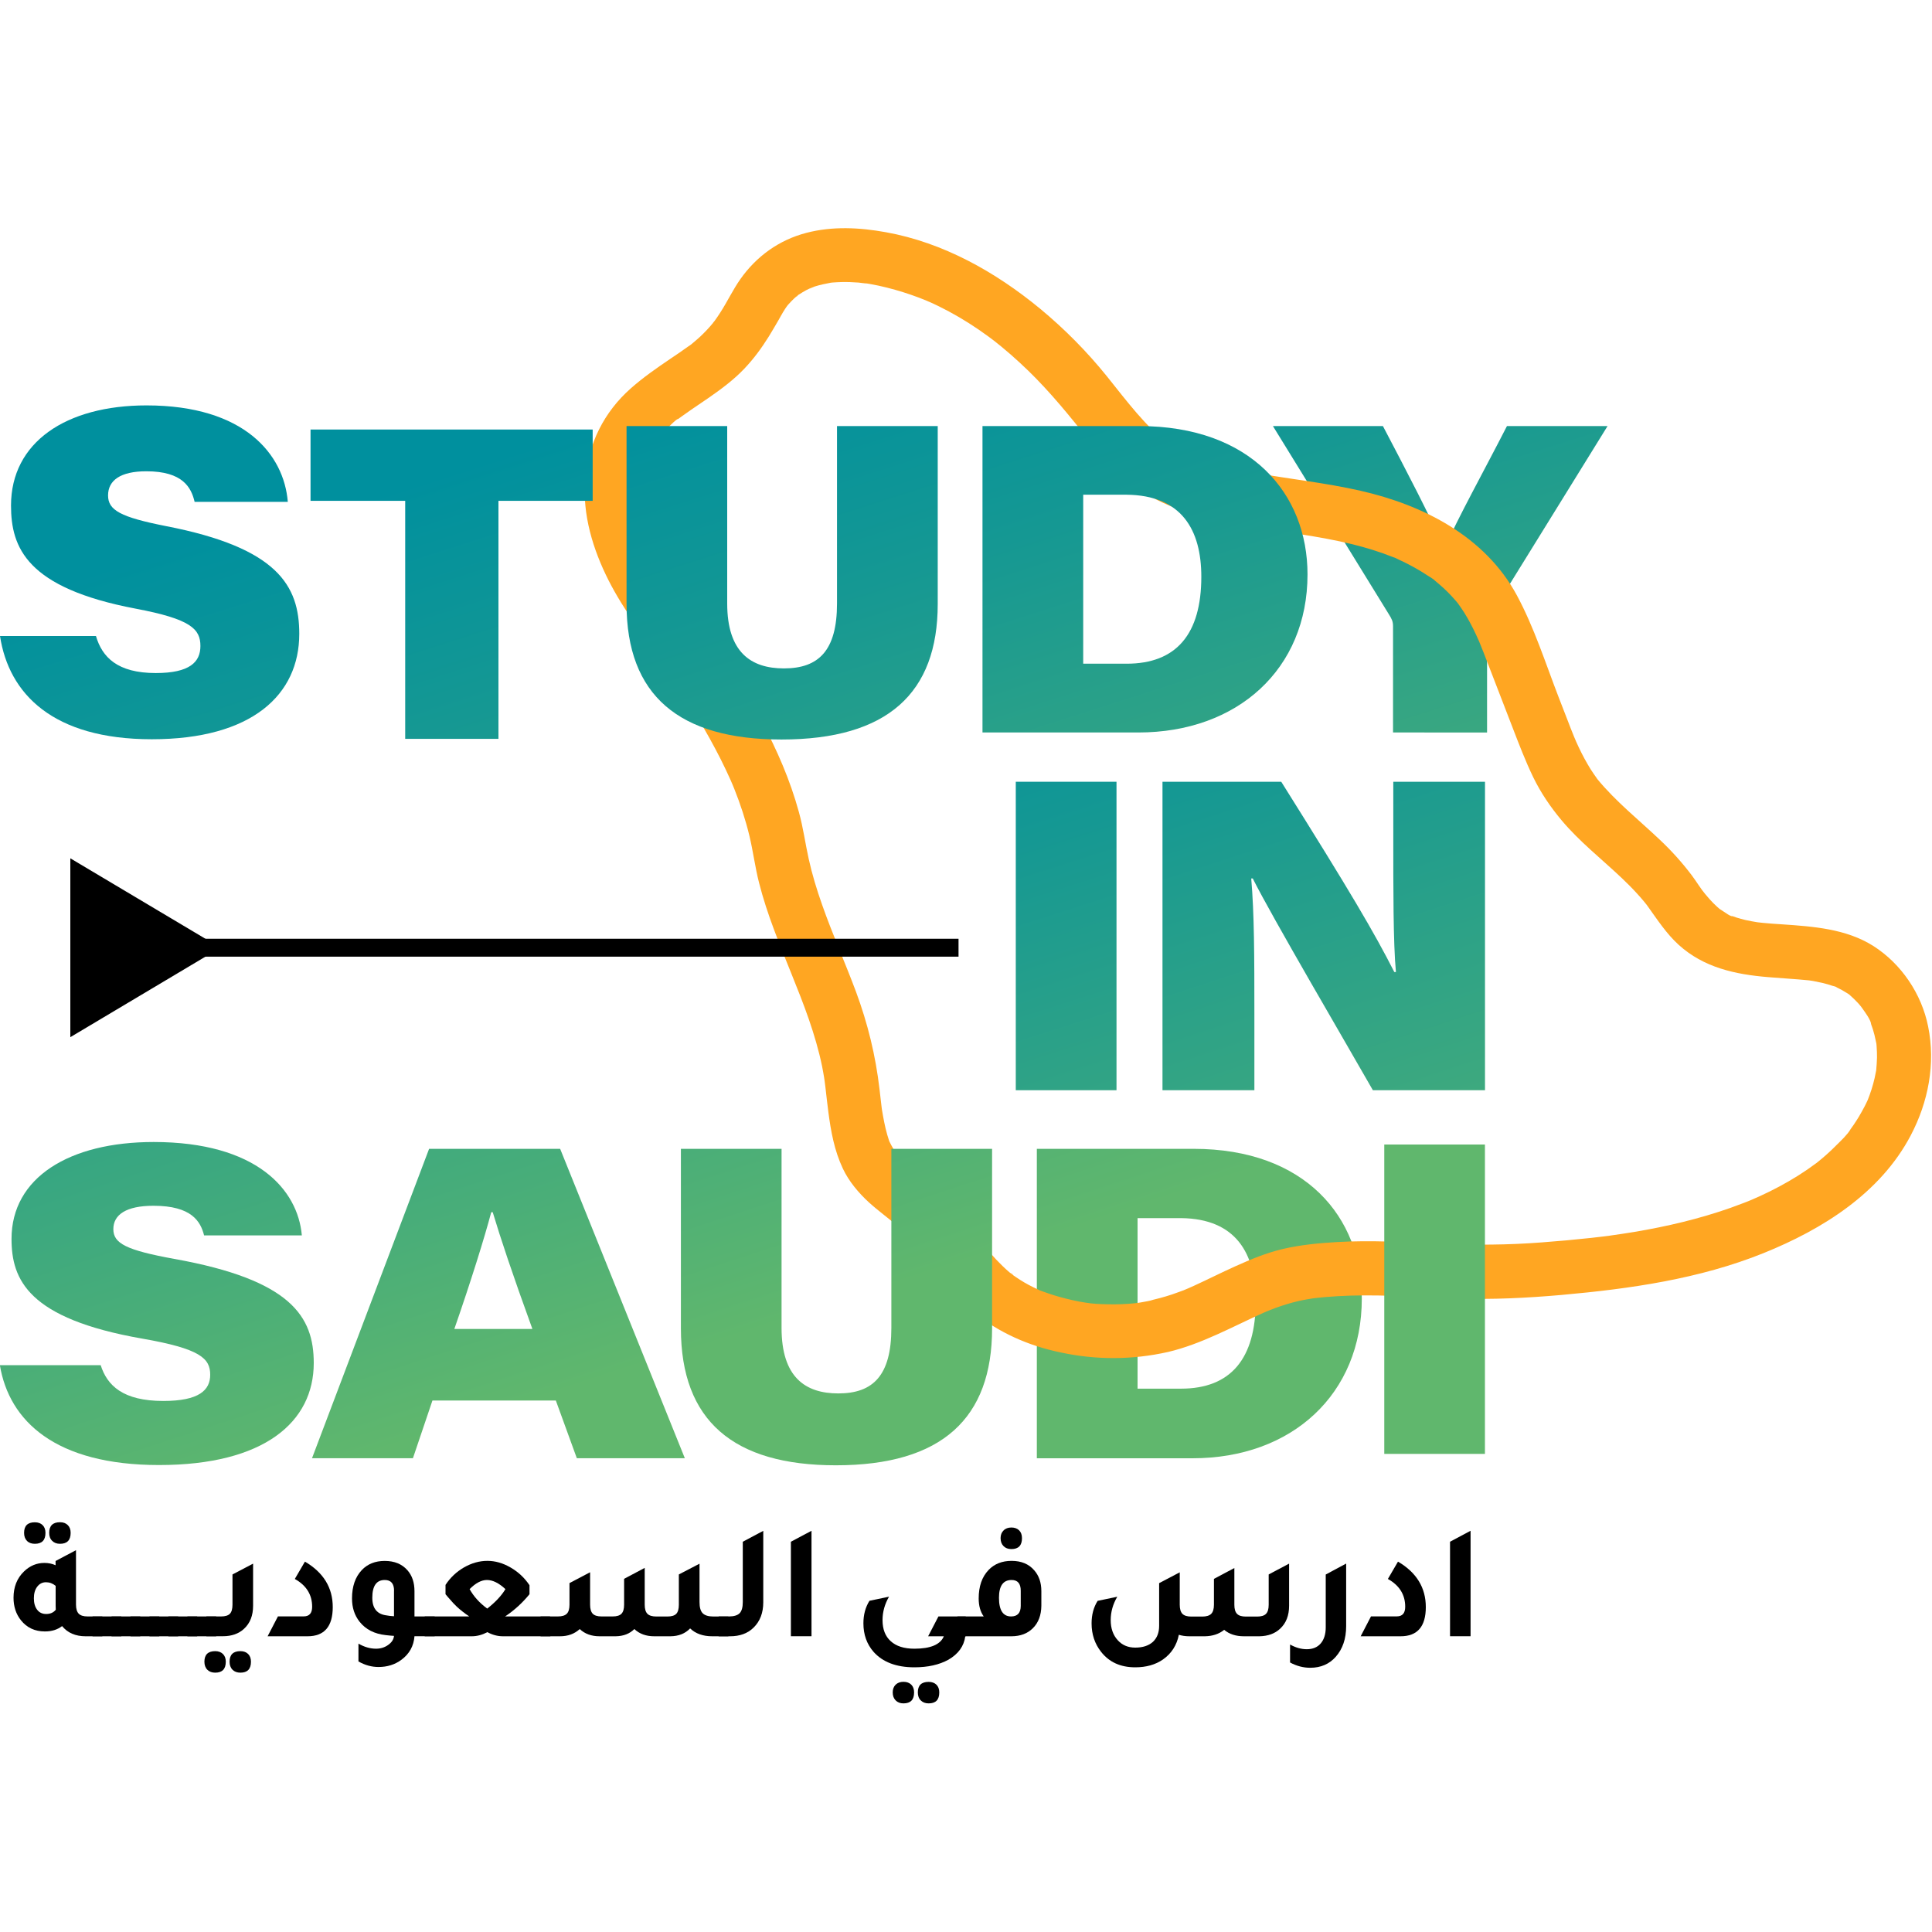 <svg version="1.2" xmlns="http://www.w3.org/2000/svg" viewBox="0 0 3000 3000" width="3000" height="3000">
	<title>مشروع جديد</title>
	<defs>
		<linearGradient id="g1" x2="1" gradientUnits="userSpaceOnUse" gradientTransform="matrix(432.465,1361.895,-1415.688,449.547,1351.068,510.632)">
			<stop offset="0" stop-color="#00909e"/>
			<stop offset=".26" stop-color="#159893"/>
			<stop offset=".792" stop-color="#4aae78"/>
			<stop offset="1" stop-color="#60b76d"/>
		</linearGradient>
		<linearGradient id="g2" x2="1" gradientUnits="userSpaceOnUse" gradientTransform="matrix(423.431,1333.444,-1191.665,378.41,2114.769,278.649)">
			<stop offset="0" stop-color="#00909e"/>
			<stop offset=".26" stop-color="#159893"/>
			<stop offset=".792" stop-color="#4aae78"/>
			<stop offset="1" stop-color="#60b76d"/>
		</linearGradient>
		<linearGradient id="g3" x2="1" gradientUnits="userSpaceOnUse" gradientTransform="matrix(442.369,1393.093,-1297.056,411.873,217.66,863.21)">
			<stop offset="0" stop-color="#00909e"/>
			<stop offset=".26" stop-color="#159893"/>
			<stop offset=".792" stop-color="#4aae78"/>
			<stop offset="1" stop-color="#60b76d"/>
		</linearGradient>
		<linearGradient id="g4" x2="1" gradientUnits="userSpaceOnUse" gradientTransform="matrix(427.065,1344.886,-1110.663,352.688,703.699,730.092)">
			<stop offset="0" stop-color="#00909e"/>
			<stop offset=".26" stop-color="#159893"/>
			<stop offset=".792" stop-color="#4aae78"/>
			<stop offset="1" stop-color="#60b76d"/>
		</linearGradient>
		<linearGradient id="g5" x2="1" gradientUnits="userSpaceOnUse" gradientTransform="matrix(429.159,1351.496,-1355.061,430.291,1139.063,585.393)">
			<stop offset="0" stop-color="#00909e"/>
			<stop offset=".26" stop-color="#159893"/>
			<stop offset=".792" stop-color="#4aae78"/>
			<stop offset="1" stop-color="#60b76d"/>
		</linearGradient>
		<linearGradient id="g6" x2="1" gradientUnits="userSpaceOnUse" gradientTransform="matrix(429.145,1351.446,-1413.436,448.829,1601.582,439.871)">
			<stop offset="0" stop-color="#00909e"/>
			<stop offset=".26" stop-color="#159893"/>
			<stop offset=".792" stop-color="#4aae78"/>
			<stop offset="1" stop-color="#60b76d"/>
		</linearGradient>
		<linearGradient id="g7" x2="1" gradientUnits="userSpaceOnUse" gradientTransform="matrix(431.266,1358.124,-792.483,251.649,1495.251,948.671)">
			<stop offset="0" stop-color="#00909e"/>
			<stop offset=".26" stop-color="#159893"/>
			<stop offset=".792" stop-color="#4aae78"/>
			<stop offset="1" stop-color="#60b76d"/>
		</linearGradient>
		<linearGradient id="g8" x2="1" gradientUnits="userSpaceOnUse" gradientTransform="matrix(432.851,1363.112,-1394.992,442.975,1857.863,830.973)">
			<stop offset="0" stop-color="#00909e"/>
			<stop offset=".26" stop-color="#159893"/>
			<stop offset=".792" stop-color="#4aae78"/>
			<stop offset="1" stop-color="#60b76d"/>
		</linearGradient>
		<linearGradient id="g9" x2="1" gradientUnits="userSpaceOnUse" gradientTransform="matrix(432.465,1361.895,-1343.38,426.586,-97.941,970.764)">
			<stop offset="0" stop-color="#00909e"/>
			<stop offset=".26" stop-color="#159893"/>
			<stop offset=".792" stop-color="#4aae78"/>
			<stop offset="1" stop-color="#60b76d"/>
		</linearGradient>
		<linearGradient id="g10" x2="1" gradientUnits="userSpaceOnUse" gradientTransform="matrix(432.465,1361.895,-1299.814,412.752,320.927,837.755)">
			<stop offset="0" stop-color="#00909e"/>
			<stop offset=".26" stop-color="#159893"/>
			<stop offset=".792" stop-color="#4aae78"/>
			<stop offset="1" stop-color="#60b76d"/>
		</linearGradient>
		<linearGradient id="g11" x2="1" gradientUnits="userSpaceOnUse" gradientTransform="matrix(432.462,1361.895,-1357.646,431.113,889.339,657.257)">
			<stop offset="0" stop-color="#00909e"/>
			<stop offset=".26" stop-color="#159893"/>
			<stop offset=".792" stop-color="#4aae78"/>
			<stop offset="1" stop-color="#60b76d"/>
		</linearGradient>
		<linearGradient id="g12" x2="1" gradientUnits="userSpaceOnUse" gradientTransform="matrix(432.465,1361.894,-793.654,252.023,1709.471,385.897)">
			<stop offset="0" stop-color="#00909e"/>
			<stop offset=".26" stop-color="#159893"/>
			<stop offset=".792" stop-color="#4aae78"/>
			<stop offset="1" stop-color="#60b76d"/>
		</linearGradient>
	</defs>
	<style>
		.s0 { fill: url(#g1) } 
		.s1 { fill: url(#g2) } 
		.s2 { fill: #ffa622 } 
		.s3 { fill: url(#g3) } 
		.s4 { fill: url(#g4) } 
		.s5 { fill: url(#g5) } 
		.s6 { fill: url(#g6) } 
		.s7 { fill: url(#g7) } 
		.s8 { fill: url(#g8) } 
		.s9 { fill: url(#g9) } 
		.s10 { fill: url(#g10) } 
		.s11 { fill: url(#g11) } 
		.s12 { fill: url(#g12) } 
		.s13 { fill: #000000 } 
	</style>
	<g id="مجلد 1">
		<path class="s0" d="m1610.1 1783.9h243.3c173.4 0 261.2 106.2 261.2 232.6 0 148.4-108.5 247.9-262.7 247.9h-241.9v-480.5zm156.3 372.4h67.5c77.3 0 116-46.6 116-136.2 0-73.7-30.7-127.7-115.8-128.6h-67.7z"/>
		<path class="s1" d="m2163.1 1137.4v-164.9c0-7.8-2-11.4-6.5-18.7l-180-292.2h170.8c35.9 68.5 73.7 140.4 95.3 190.7 21.4-48.7 60.6-119.1 97.3-190.7h156.2l-183.7 296.9c-2.6 4.3-3.4 8.5-3.4 16.4v162.5z"/>
		<path class="s2" d="m1813.5 2099.4c52.4-12.4 99.4-38.9 148.2-60.8 3.1-1.3 6.2-2.7 9.4-4-8.5 3.5-1.3 0.5 0.9-0.3 5.8-2.3 11.5-4.4 17.4-6.4 11.7-3.9 23.6-7.2 35.7-9.5 3.5-0.7 7.1-1.2 10.6-1.8 8.2-1.4 1.5-0.3-0.2-0.1 7.4-1 14.7-1.7 22-2.4 13.6-1.2 27.1-1.9 40.7-2.3 55.2-1.5 110.2 2.7 165.3 4.5 54 1.9 107.3-0.8 161.1-5.5 106.4-9.5 214.2-24.8 313.9-65 91.2-36.8 181.2-92.9 228.4-182.6 27.4-52 38.8-111.3 27.1-169.3-10.1-50.6-41.6-97.3-85.1-125-42.2-26.7-93.3-30.3-141.8-33.6-10-0.6-20-1.3-30-2.3-3-0.3-5.9-0.7-8.9-1-9.9-1.1 7.2 1.2 0.8 0.1-6.2-1.1-12.4-2-18.6-3.5-4.7-1.1-9.4-2.4-13.9-3.8-2.3-0.7-4.6-1.5-6.8-2.4-0.5-0.1-1-0.3-1.4-0.5-4.3-1.7-3.5-1.3 2.1 0.9-3.4 0.5-11.2-5.7-14.1-7.4-2-1.3-4-2.7-6.1-4-3.5-2.5-3.2-2.2 0.9 0.8q-2.5-2-4.9-4.3c-4-3.6-7.8-7.5-11.5-11.6-1.8-2.1-3.5-4.1-5.3-6.2-1.5-1.8-6.5-7.6-0.6-0.6-8-9.4-14.4-20.4-21.8-30.3-15-19.8-31.4-38.1-49.5-55.1-32.8-31.1-68.4-59.3-97.2-94.4-6.7-8.2 5 7.3-1-1.5-1.5-2.1-3-4.2-4.5-6.4-3.5-5-6.7-10.1-9.7-15.4-6.6-11.3-12.4-23-17.7-34.9-0.5-1.2-5.1-12.1-1.4-3-1.1-2.7-2.3-5.5-3.3-8.3-2.5-6.1-4.9-12.1-7.2-18.3-5.2-13.2-10.2-26.4-15.4-39.7-20.3-52.6-37.9-108-64.7-157.8-49.3-91.4-145.3-140.2-243-162.4-54.2-12.3-109.5-18.1-164.2-27.8-26.2-4.8-52.5-10.2-77.9-18.2-6-1.9-11.9-4-17.7-6.2-1.9-0.7-4.3-1.5-6.2-2.5 9.1 4.7-1-0.5-2.4-1.2-11.3-5.3-21.7-11.7-32.1-18.7-9.3-6.2 6.2 5.6-2-1.6-2.5-2.1-5.1-4.2-7.6-6.4-4.1-3.7-8.1-7.4-12.1-11.2-8.7-8.5-16.9-17.4-24.9-26.6-16-18.5-30.9-37.8-46.2-56.9-31.1-38.6-66-73.9-104.2-105.5-69.1-56.9-150.3-102.6-239.3-118.6-40.9-7.4-82.9-9.6-123.5 1-42.3 11-77.4 36.3-102.5 71.9-11.5 16.4-20.2 34.9-31.1 51.8-2.8 4.4-5.7 8.6-8.7 12.8-0.8 1.1-2.6 2.9-3 4 1.1-1.5 2.3-3 3.5-4.4-1.1 1.3-2.1 2.6-3.2 3.9-6 7.3-12.6 14.3-19.6 20.9-4.2 3.9-8.5 7.5-12.9 11.2-1.5 1.3-5.9 5.1 1.3-1-2.4 2.1-5.1 3.9-7.8 5.7-9.2 6.7-18.6 13-28 19.3-20.8 14.1-41.5 28.5-60.4 45.2-41.9 37-66.2 86-71 141.5-4.7 54.4 12.1 109 36.4 157 23.6 46.4 55.7 87.7 84.9 130.6 29 42.4 56.9 85.7 80.9 131.1 5.5 10.4 10.9 20.9 15.9 31.6 2.5 5.3 5 10.6 7.4 16 1.5 3.2 2.9 6.4 4.2 9.7-3.8-9 1.1 2.7 1.8 4.5 9.5 23.8 17.5 48.1 23.5 73 5.8 24.2 8.8 48.8 15 73 6.2 24.4 14.1 48.2 22.9 71.8 17.4 47 38 92.8 54.4 140.1 8.2 23.8 15.4 48 20.5 72.7 1.2 5.9 2.2 11.8 3.2 17.7 0.2 1.4 2 13.4 0.5 3.2 0.5 3.6 1 7.2 1.4 10.8 1.6 13.2 2.9 26.5 4.7 39.7 4 30.3 9.3 59.6 22.4 87.5 9.4 20 24.3 37.7 40.5 52.6 14.4 13.1 30.2 24.4 44.9 37.1 6.8 5.8 13.5 12 19.6 18.6 3.8 4.1 7.6 8.4 10.8 13-0.7-1-5.5-7.2-1-1.3 2.5 3.2 4.8 6.4 7.2 9.5 24.8 32.8 48.8 67.3 80.9 93.5 39.1 31.8 85.2 52.2 134.5 62.5 55.6 12.1 112.1 11.9 167.4-0.5 21.4-4.8 36-30.7 29.3-51.6-7.3-22.4-28.6-34.4-51.6-29.3-6.3 1.5-12.7 2.7-19.2 3.8-2.3 0.4-10.4 1.7-1.2 0.4-3.5 0.5-7.1 0.8-10.7 1.2-12.9 1.2-26.1 1.7-39.1 1.4-11.7-0.2-24-0.6-35.6-2.6 9.1 1.6 1.1 0.1-1.2-0.2q-4.4-0.8-8.8-1.5c-7-1.4-14-2.9-20.9-4.7-11.6-2.9-22.9-6.4-34.1-10.5-2.8-1.1-6.3-2-8.9-3.5 7.8 4.5 3.6 1.7 1.5 0.6-5.4-2.5-10.6-5-15.8-7.8-8.9-4.7-17.2-10.2-25.5-16-3.9-2.7-0.1-2.4 2.2 1.8-0.9-1.7-4.6-3.7-6-4.9-3.9-3.3-7.7-6.8-11.4-10.4-13.1-12.6-24.8-26.7-36.1-40.9-6-7.5 5.8 7.5-0.1-0.2-1.2-1.5-2.2-2.9-3.4-4.4-2.8-3.8-5.7-7.5-8.5-11.3-8.2-10.7-16.3-21.5-24.7-32.1-23.9-30.8-57.9-50-84.7-77.8-0.6-0.7-8-10-8.7-9.9 1.1 1.4 2.2 2.9 3.3 4.3-1.1-1.4-2.1-2.9-3.2-4.4-1-1.5-1.9-3-2.9-4.4-2.7-4.4-4.9-8.9-7.2-13.5-2.6-5.3 3.1 9.9 0.4 0.7-0.9-3.3-2.1-6.5-3-9.7-3.7-12.8-6-25.8-8.2-38.8-0.2-1.8-1.2-8.2 0 0.4-0.5-3.6-0.9-7.2-1.3-10.8-0.9-7.2-1.6-14.4-2.5-21.6-6.1-52.3-18.2-101.7-36.5-151.2-16.9-45.3-36.7-89.6-52.7-135.3-8.2-23.2-15.4-46.8-20.7-70.8-5.4-24.3-8.6-48.9-15.3-73-27-98.5-81.2-187.2-138.2-270.8-28.5-41.9-59.9-82.3-83.3-127.5-2.7-5.2-5.3-10.5-7.7-15.9 0 0.1-4.7-10.6-2.2-4.7 2.4 5.6-1.8-4.4-1.8-4.4-4.3-11.4-7.9-23.1-10.7-35-1.3-5.4-2.2-10.9-3.3-16.3-2.1-11 0.7 9.1-0.3-2.1q-0.3-3.3-0.6-6.6c-1-12.7-0.5-25.1 0.5-37.7 0.6-6.7-2.2 10.1 0.2-0.2 0.7-3.1 1.2-6.3 2-9.5 1.3-5.3 2.8-10.5 4.5-15.6 0.7-1.8 1.4-4.3 2.3-6-5.1 9.2 0.4-0.3 1.2-1.9 2.8-5.6 6.1-11.1 9.6-16.3 0.7-1.1 2.4-4.1 3.6-5.1-7.5 5.8-1 1.2 1-1.1 3.3-3.9 6.8-7.7 10.4-11.3 3.5-3.6 7.3-7.1 11.1-10.5 1.5-1.3 12.1-12.3 14.2-11.8q-1.8 1.4-3.6 2.8c1.6-1.2 3.2-2.5 4.9-3.7 1.6-1.2 3.3-2.4 5-3.6 4.5-3.3 9.2-6.6 13.9-9.8 9.3-6.3 18.7-12.6 27.9-19 19.4-13.5 38.6-27.8 54.8-44.9 14.2-14.9 26.6-31.7 37.5-49.2 5.2-8.4 10.2-17 15.2-25.6 2.5-4.4 4.8-8.7 7.4-13 1.1-1.9 2.3-3.7 3.5-5.6 0.7-1 7.1-10 2.7-4-4.3 5.7 0.7-0.7 1.4-1.6 1.6-1.9 3.3-3.6 5-5.4 2.8-2.9 5.7-5.7 8.7-8.2 1.1-0.9 2.6-1.9 3.6-3-7.2 7.8-4.2 3.3-0.9 1 3.9-2.6 7.8-5 11.9-7.2 3.3-1.8 6.9-3.2 10.3-5-11.8 6.3-0.6 0.5 2.9-0.7 8.2-2.6 16.5-4.3 25-5.9 8.7-1.6-10.6 1-1.8 0.2 1.6-0.1 3.1-0.3 4.8-0.5 4.4-0.3 8.8-0.6 13.2-0.7 9-0.2 18 0.1 26.9 0.8 4.5 0.4 9.1 1.4 13.5 1.4-0.6 0-10.7-1.6-3.7-0.5 2.5 0.5 4.9 0.8 7.4 1.2 9.1 1.6 18.1 3.5 27.1 5.8 16.7 4.2 33.2 9.4 49.4 15.5 3.7 1.4 7.4 2.9 11.1 4.4 2.7 1 10.2 4.9-1.5-0.7 1.7 0.9 3.5 1.5 5.3 2.3 10.7 4.7 21.3 9.9 31.5 15.4 21.1 11.3 41.3 24.2 60.6 38.3 2.3 1.7 4.6 3.4 6.8 5.1 1.8 1.3 8 6.1 1.1 0.7 4.5 3.5 9 7.1 13.3 10.7q14.6 12 28.5 24.9c35.7 32.7 66.3 69 96.4 106.7 31.1 38.9 64.8 78.1 109.1 102.3 46 25.2 98.3 36.2 149.5 44.9 54.1 9 108.8 15 162.1 28.1 21.2 5.3 42.2 11.7 62.4 19.8 2 0.8 11.9 3.8 1.6 0.6 2.4 0.7 4.9 2.1 7.1 3.2 4.7 2.1 9.5 4.4 14.1 6.8 10.5 5.4 20.9 11.4 30.7 17.9 4.1 2.7 9.3 5.4 12.7 8.9-5.8-6.2-3.2-2.6-1.3-1 2.4 2 4.8 4 7.1 6 8.6 7.3 16.6 15.3 24 23.8 1.8 1.9 3.3 4 5 5.9 4.2 4.8-5.7-8.2 0.1 0.2 3.2 4.7 6.6 9.2 9.6 14.1 6.7 10.8 12.7 22.2 18.1 33.8 1.5 3.2 2.8 6.4 4.3 9.5 4.7 10.4-2-5.2 0.6 1.3 2.4 6 4.9 11.9 7.2 17.9 5.1 12.9 10 25.9 15 38.8 9.9 25.8 19.8 51.5 29.8 77.2 9.9 25.7 19.8 51.6 31.8 76.5 11.8 24.3 26.7 46.3 44 67 27.8 33.2 62 60 93.3 89.6 8.2 7.8 16.3 15.8 23.9 24.2 3.5 3.7 6.9 7.7 10.2 11.6 1.4 1.6 2.7 3.2 3.9 4.8 2.9 3.6 2.6 3.2-0.7-1.1 1.2 1.6 2.4 3.3 3.7 5.1 14.7 20.5 28.8 42.2 47.6 59.3 39 35.5 88 46.1 139.2 50.3 21.1 1.8 42.2 2.9 63.2 5 10.4 1.1-9.5-1.7 0.7 0.1 2 0.4 4 0.7 5.9 0.9 4.8 0.9 9.7 1.9 14.5 3 5.2 1.3 10.4 2.7 15.5 4.5 1.7 0.5 5.8 1.2 6.9 2.5-5.4-2.5-6.1-2.7-1.9-0.8 0.9 0.4 1.8 0.8 2.7 1.3 4.9 2.3 9.6 5 14.2 7.9 1.7 1.2 4.8 2.6 6.1 4.2-1.3-0.9-2.5-1.9-3.8-2.9 1.6 1.2 3.1 2.5 4.6 3.9 3.7 3.3 7.2 6.8 10.6 10.4 1.4 1.4 2.6 3 3.9 4.5 2.9 3.5 2.6 3-1-1.5 1.2 1.6 2.4 3.2 3.5 4.8 5.1 7.3 13 17.4 14.7 26.3-1.7-9-1.3-3.3-0.3-0.2 0.9 2.3 1.7 4.7 2.5 7.1q2.7 8.7 4.4 17.5c0.4 1.9 2.7 12.4 0.7 2.2 0.4 2.2 0.5 4.7 0.7 6.9 0.5 5.8 0.6 11.6 0.6 17.3-0.1 6.4-0.7 12.7-1.2 19.1-0.5 6.8 2.1-10.1-0.1 0.9-0.8 4-1.5 8-2.4 11.9-2.7 11.9-6.5 23.5-11 34.8 0.6-1.4 3.5-7.5 0.1-0.4-1.5 3.1-2.9 6.3-4.5 9.3-2.9 5.5-5.9 10.9-9.1 16.3-2.6 4.4-5.5 8.7-8.3 12.9-1.5 2.1-3 4.2-4.5 6.3-1.5 2.1-4.9 8.2 0.1 0.1-5.7 9.2-14.8 17.6-22.5 25.2-7.2 7.3-14.8 14.3-22.7 20.9-2.4 2-4.8 3.9-7.2 5.9-7.9 6.5 5.1-3.7-0.1 0.1-5.1 3.6-10 7.3-15.1 10.8-18.4 12.6-37.8 23.7-57.7 33.6-10.2 5-20.5 9.8-30.9 14.2 9-3.8-2.1 0.8-3.3 1.3-2.2 0.9-4.4 1.8-6.7 2.6-6.7 2.6-13.4 5.1-20.2 7.5-48.5 17.1-98.7 28.9-149.3 37.4-11.9 2-23.7 3.7-35.6 5.4-11.9 1.7 8.9-1-3.1 0.5-2.3 0.2-4.8 0.5-7.1 0.9-7.2 0.8-14.3 1.7-21.4 2.5-25.6 2.8-51.2 5.1-76.8 7-52.5 4.1-104.5 4.3-157.2 2-53.7-2.3-107.5-5.7-161.3-2.5-27.6 1.6-55.9 4.3-83 10.6-25.9 6-50.8 16.4-75 27.3-21.3 9.6-42 20.1-63.2 29.8-3.1 1.4-6.2 2.8-9.4 4.2-1.6 0.7-7.3 3.3 0.7-0.3-5.1 2.4-10.5 4.3-15.8 6.2-12.7 4.8-25.7 8.6-38.9 11.7-21.3 5-36.1 30.6-29.3 51.5 7.5 22.6 29 35.1 51.9 29.7z"/>
		<path class="s3" d="m149 987.6c9.6 32.8 33.2 57.5 92.9 57.5 52.9 0 69.3-17.2 69.3-42 0-26.3-14.7-41.8-100.6-58-169.2-32.1-193.5-94.7-193.5-160.1 0-98.2 85.3-155.5 210.4-155.5 152.3 0 213.5 76.4 219.4 149.8h-144.7c-5.2-22.1-18.1-47.5-75-47.5-40.3 0-59.4 14.2-59.4 37.5 0 22.9 19.1 33.7 90.3 47.7 173.1 33.6 206.6 92.5 206.6 167.2 0 94.7-73.5 163.7-229 163.7-153.7 0-222-70.6-235.7-160.3z"/>
		<path class="s4" d="m629.2 777.7h-147v-110.7h438.1v110.7h-146.3v369.6h-144.8z"/>
		<path class="s5" d="m1129.2 661.6v275.5c0 75.6 36.7 100.8 88.1 100.8 54 0 82.4-27.8 82.4-100.8v-275.5h156.4v276.2c0 138.3-77.7 210.5-242.6 210.5-159 0-240.6-68.4-240.6-210.7v-276z"/>
		<path class="s6" d="m1525.6 661.6h243.5c173.3 0 261.2 105.1 261.2 230.3 0 147-108.6 245.5-262.8 245.5h-241.9zm156.4 369h67.4c77.4 0 116-46.2 116-135 0-73-30.7-126.5-115.8-127.4h-67.6z"/>
		<path fill-rule="evenodd" class="s7" d="m1733.7 1213.9v479h-156.4v-479z"/>
		<path class="s8" d="m1805.1 1692.9v-479h184.4c107.7 171.6 144.2 233.8 175.6 295.5h2.5c-4.3-45.1-4.1-131.7-4.1-211v-84.5h142.4v479h-174.1c-37.9-66.6-157.5-270.5-186.5-328.8h-2.4c4.7 54.7 4.9 118.4 4.9 212.3v116.5z"/>
		<path class="s9" d="m156.3 2119.7c10.1 31.9 34.8 55.7 97.3 55.7 55.5 0 72.8-16.7 72.8-40.7 0-25.4-15.4-40.4-105.5-56.1-177.5-31-203-91.7-203-154.9 0-95 89.4-150.4 220.7-150.4 159.7 0 223.9 73.9 230.1 145h-151.8c-5.4-21.4-19-46-78.6-46-42.3 0-62.3 13.8-62.3 36.3 0 22.2 20 32.6 94.5 46.2 181.6 32.5 216.7 89.5 216.7 161.7 0 91.7-77 158.4-240.2 158.4-161.1 0-232.8-68.4-247.2-155.1h156.5z"/>
		<path class="s10" d="m671.5 2174.7l-30.3 89.6h-156.7l181.8-480.4h203.5l193.6 480.4h-167.7l-32.6-89.6zm155.2-111.1c-31.4-86.4-49.5-141.1-61.6-181.3h-2.3c-10.5 39.7-31.8 107.9-57.3 181.3z"/>
		<path class="s11" d="m1213.6 1783.9v278.1c0 76.4 36.7 101.7 88.1 101.7 54 0 82.4-27.9 82.4-101.7v-278.1h156.4v278.8c0 139.6-77.7 212.6-242.6 212.6-159 0-240.6-69.1-240.6-212.7v-278.7z"/>
		<path fill-rule="evenodd" class="s12" d="m2305.8 1777.2v480.4h-156.3v-480.4z"/>
		<path fill-rule="evenodd" class="s13" d="m1488.4 1457.7v27.8h-1171.1v-27.8z"/>
		<path class="s13" d="m109.2 1332.8l233.1 138.8-233.1 138.9z"/>
		<path class="s13" d="m136.1 2510h22.8v30.8h-25.9c-15.8 0-28-5.3-36.6-15.8-7.3 5.6-16.2 8.3-26.7 8.3-15.5 0-28-5.8-37.3-17.5-7.6-9.6-11.4-21.3-11.4-34.8q0-25.2 16.3-40.9c9.1-8.8 19.7-13.2 31.7-13.2 6.3 0 12 1.2 17.3 3.6v-6.6l31.7-16.8v84.5c0 6.6 1.5 11.3 4.2 14.1 2.8 2.9 7.5 4.3 13.9 4.3zm-82-112.8c-5 0-9.1-1.4-12.2-4.5-3-3.1-4.5-7.2-4.5-12.4 0-11 5.5-16.5 16.7-16.5 5.1 0 9.2 1.5 12.1 4.4 3 3 4.4 7 4.4 12.1 0 11.3-5.5 16.9-16.5 16.9zm32.3 65.3q-6.7-5.6-15-5.6c-5.6 0-10.1 2.3-13.6 6.9-3.5 4.6-5.2 10.5-5.2 18 0 7.5 1.7 13.4 5.1 17.8 3.3 4.4 8 6.6 14 6.6q9.6 0 14.9-6.6c-0.1-1.4-0.2-3.5-0.2-6.3zm6.8-65.3c-5.1 0-9.1-1.5-12.2-4.6-3.1-3-4.6-7.2-4.6-12.4 0-11 5.6-16.5 16.8-16.5 5.1 0 9.1 1.5 12.1 4.5 3 3 4.4 7 4.4 12 0 11.4-5.5 17-16.5 17z"/>
		<path class="s13" d="m143.7 2540.7v-30.7h44.7v30.8h-44.7z"/>
		<path class="s13" d="m173.2 2540.7v-30.7h44.6v30.8h-44.6z"/>
		<path class="s13" d="m202.6 2540.7v-30.7h44.7v30.8h-44.7z"/>
		<path class="s13" d="m232.1 2540.7v-30.7h44.6v30.8h-44.6z"/>
		<path class="s13" d="m261.5 2540.7v-30.7h44.7v30.8h-44.7z"/>
		<path class="s13" d="m291 2540.7v-30.7h44.7v30.8h-44.7z"/>
		<path class="s13" d="m334.2 2597.3c-5.1 0-9.2-1.5-12.2-4.5-3.1-3.1-4.6-7.3-4.6-12.5 0-10.9 5.6-16.4 16.8-16.4 5 0 9 1.5 12 4.4 3 3 4.4 7 4.4 12 0 11.4-5.5 17-16.4 17zm-13.7-56.6v-30.7h22.8c6.4 0 11-1.4 13.7-4.2q4-4.2 4-14.1v-46.9l32-16.8v65.3c0 15.4-4.7 27.3-14.2 36-8.3 7.6-19.1 11.4-32.5 11.4zm52.8 56.6c-5.1 0-9.2-1.5-12.2-4.5-3.1-3.1-4.6-7.3-4.6-12.5 0-10.9 5.6-16.4 16.8-16.4 5 0 9.1 1.5 12 4.4 3 3 4.4 7 4.4 12 0 11.4-5.5 17-16.4 17z"/>
		<path class="s13" d="m415.6 2540.7l16-30.8h40.1c8.6 0 13-5 13-14.9 0-18.8-9-33.2-26.9-43.2l15.7-26.9c28.8 16.9 43.2 40.5 43.2 70.6 0 30.2-13.1 45.3-39.1 45.3h-62z"/>
		<path class="s13" d="m674.9 2510v30.7h-31.3c-1.2 15.3-7.9 27.4-20.3 36.6-10.1 7.5-22 11.2-35.5 11.2-10.7 0-21-2.8-31.2-8.6v-27.7c9.1 5.3 18.2 7.9 27.4 7.9 7.1 0 13.4-2 18.8-5.9 5.5-3.9 8.5-8.5 9-14-1.3-0.1-3.5-0.3-6.3-0.5-2.9-0.3-5.1-0.5-6.6-0.7-17.4-1.9-30.9-8.7-40.4-20.6-8-10-11.9-22.1-11.9-36.3 0-18.6 5-33.3 15.2-44.1 9-9.5 20.9-14.2 35.6-14.2 15 0 26.8 4.8 35.3 14.5q10.9 12.4 10.9 32.5v39.2zm-63-39.9c0-11.2-4.9-16.7-14.5-16.7-12.8 0-19.3 9.2-19.3 27.6 0 16.5 7.4 25.6 22.3 27.4 2.4 0.5 6.2 1 11.4 1.3v-39.6z"/>
		<path class="s13" d="m784.3 2510h69.8l0.5 30.8h-73.4c-8.6 0-16.7-2.2-24.4-6.4-8 4.2-16 6.4-24.4 6.4h-72.9v-30.8h69.1q-11.5-7.9-19.1-15c-2.8-2.5-7.2-7.2-13.2-14.2-1.8-2.2-3.4-3.9-4.5-5.3v-14.5c7.4-11.3 17-20.4 28.8-27.2 11.8-6.7 23.8-10.1 36.2-10.1 12.2 0 24.1 3.4 36 10.3 11.8 6.8 21.7 16 29.4 27.5v14c-11.2 13.7-23.9 25.2-37.9 34.5zm-27.7-12.2c12.7-10 22.1-20 28.2-30.2-10.1-9.5-19.8-14.2-28.7-14.2-8.6 0-17.6 4.8-26.9 14.2 6.6 11.7 15.7 21.7 27.4 30.2z"/>
		<path class="s13" d="m839.4 2540.7v-30.7h26.9c6.4 0 11-1.4 13.8-4.2 2.8-2.8 4.2-7.5 4.2-14.1v-33.5l32-16.8v50.3c0 6.6 1.4 11.3 4.1 14.1 2.7 2.8 7.3 4.2 13.7 4.2h17.3c6.4 0 10.9-1.4 13.6-4.2q4.1-4.2 4.1-14.1v-40.1l32-17v57.2c0 6.6 1.4 11.2 4.2 14.1 2.8 2.8 7.4 4.2 13.8 4.2h17.3c6.4 0 11-1.4 13.7-4.2q4-4.2 4-14.1v-47l32.1-16.7v59.7c0 8.1 1.6 13.9 4.9 17.2 3.3 3.4 8.8 5.1 16.6 5.1h23.3v30.7h-25.1c-14.2 0-25.7-4-34.3-12.2-7.6 8-17.8 12.1-30.7 12.2h-25.1c-12.6 0-22.8-3.7-30.8-11.2-7.3 7.3-16.9 11-28.9 11.2h-25.1c-12.6 0-22.8-3.7-30.8-11.2-8 7.4-18.2 11.2-30.7 11.2h-30.1z"/>
		<path class="s13" d="m1115.9 2540.7v-30.7h16c7.8 0 13.3-1.7 16.6-5 3.3-3.4 4.9-9.2 4.9-17.3v-93.7l31.8-16.9v110.9q0 24.6-15 39.3-13.7 13.5-36.6 13.5h-17.7z"/>
		<path class="s13" d="m1228.1 2540.7v-146.7l32-17v163.7h-32z"/>
		<path class="s13" d="m1498.9 2540.7c-2 15.5-10.9 27.7-26.4 36.6-14.1 7.7-31.6 11.7-52.6 11.7-28.1 0-49.3-8.1-63.5-24.1-10.5-12.1-15.7-26.8-15.7-44.2 0-13.3 3.1-25 9.4-35l30.4-6.4c-6.7 11.5-10.1 23.7-10.1 36.4 0 14.1 4.2 25.1 12.7 32.7 8.5 7.8 20.8 11.7 36.8 11.7 25 0 40.3-6.4 45.7-19.3h-24.4l16-30.8h42.4v30.8h-0.7zm-96 104.3q-7.6 0-12.2-4.7c-3-3.1-4.5-7.2-4.5-12.3 0-5 1.5-9 4.5-12 3.1-3 7.2-4.5 12.2-4.5 5.1 0 9.1 1.5 12.1 4.4 3 3 4.4 7 4.4 12.1 0 11.4-5.5 17-16.5 17zm39.1 0c-5.1 0-9.1-1.5-12.2-4.6-3.1-3-4.6-7.2-4.6-12.4 0-11 5.6-16.4 16.8-16.4 5.1 0 9.1 1.5 12.1 4.4 3 3 4.4 7 4.4 12 0 11.4-5.5 17-16.5 17z"/>
		<path class="s13" d="m1486.7 2540.7v-30.7h40.8c-5.2-7.3-7.8-16.6-7.8-27.9 0-18.7 5-33.4 15.3-44.2 9.1-9.5 21-14.2 35.8-14.2 15 0 26.7 4.9 35 14.5 7.4 8.3 11.2 19.1 11.2 32.5v22.8c-0.2 14.6-4.5 26.1-13 34.6-8.3 8.4-19.5 12.7-33.7 12.7h-83.6zm98.3-70.6c0-11.2-4.8-16.7-14.2-16.7-13.1 0-19.6 9.2-19.6 27.6 0 19.4 6.3 29 18.8 29q14.9 0 15-16.3zm-14.5-64.7c-5.1 0-9.2-1.5-12.2-4.6-3.1-3.1-4.6-7.2-4.6-12.4 0-4.9 1.5-8.9 4.6-11.9 3-3.1 7.1-4.6 12.2-4.6 5 0 9.1 1.5 12 4.4 3 3 4.4 7 4.4 12.1 0.1 11.3-5.4 17-16.4 17z"/>
		<path class="s13" d="m1970 2444.8l31.7-16.8v65.3c0 15.2-4.6 27.1-14 35.8-8.1 7.6-18.7 11.4-32 11.7h-24.1c-12.6 0-22.8-3.3-30.7-10-8 6.5-18 9.8-30 10h-24.4c-5.8 0-11-0.8-16-2.3-3.2 16.2-11.4 29-24.6 38.3-11.8 8.2-26.2 12.2-43.1 12.2-22.9 0-40.5-8-53.1-24.1-9.8-12.5-14.7-27.2-14.7-44.1 0-13.4 3.1-25 9.4-35l30.5-6.4c-6.8 11.5-10.2 23.6-10.2 36.3q0 19.3 11 31.3c6.9 7.6 15.9 11.4 27.1 11.4 11.7 0 20.8-3 27.4-8.9 6.4-6 9.7-14.2 9.7-24.9v-66.3l32-16.8v50.3c0 6.7 1.4 11.3 4.2 14.2 2.8 2.8 7.4 4.2 13.8 4.2h17c6.4 0 11.1-1.5 13.8-4.2 2.8-2.8 4.3-7.5 4.3-14.2v-40.1l31.7-16.9v57.1c0 6.6 1.4 11.3 4.2 14.1 2.8 2.9 7.4 4.2 13.8 4.2h17.3c6.4 0 11.1-1.4 13.8-4.2 2.8-2.8 4.2-7.5 4.2-14.1v-47.1z"/>
		<path class="s13" d="m2090.3 2525q0 29.4-16.2 47.7c-10 11.3-23.2 17-39.6 17-10.7 0-21.1-2.7-31.3-8.2v-27.9c8.8 4.9 17.4 7.3 25.9 7.3 9.3 0 16.6-3 21.7-9 5.1-5.9 7.8-14.3 7.8-25v-82l31.7-17z"/>
		<path class="s13" d="m2112.9 2540.7l16-30.8h40.1c8.6 0 13-5 13-14.9 0-18.8-9-33.2-26.9-43.2l15.7-26.9c28.8 16.9 43.2 40.5 43.2 70.6 0 30.2-13.1 45.3-39.1 45.3h-62z"/>
		<path class="s13" d="m2251.6 2540.7v-146.7l31.9-17v163.7h-31.9z"/>
	</g>
</svg>